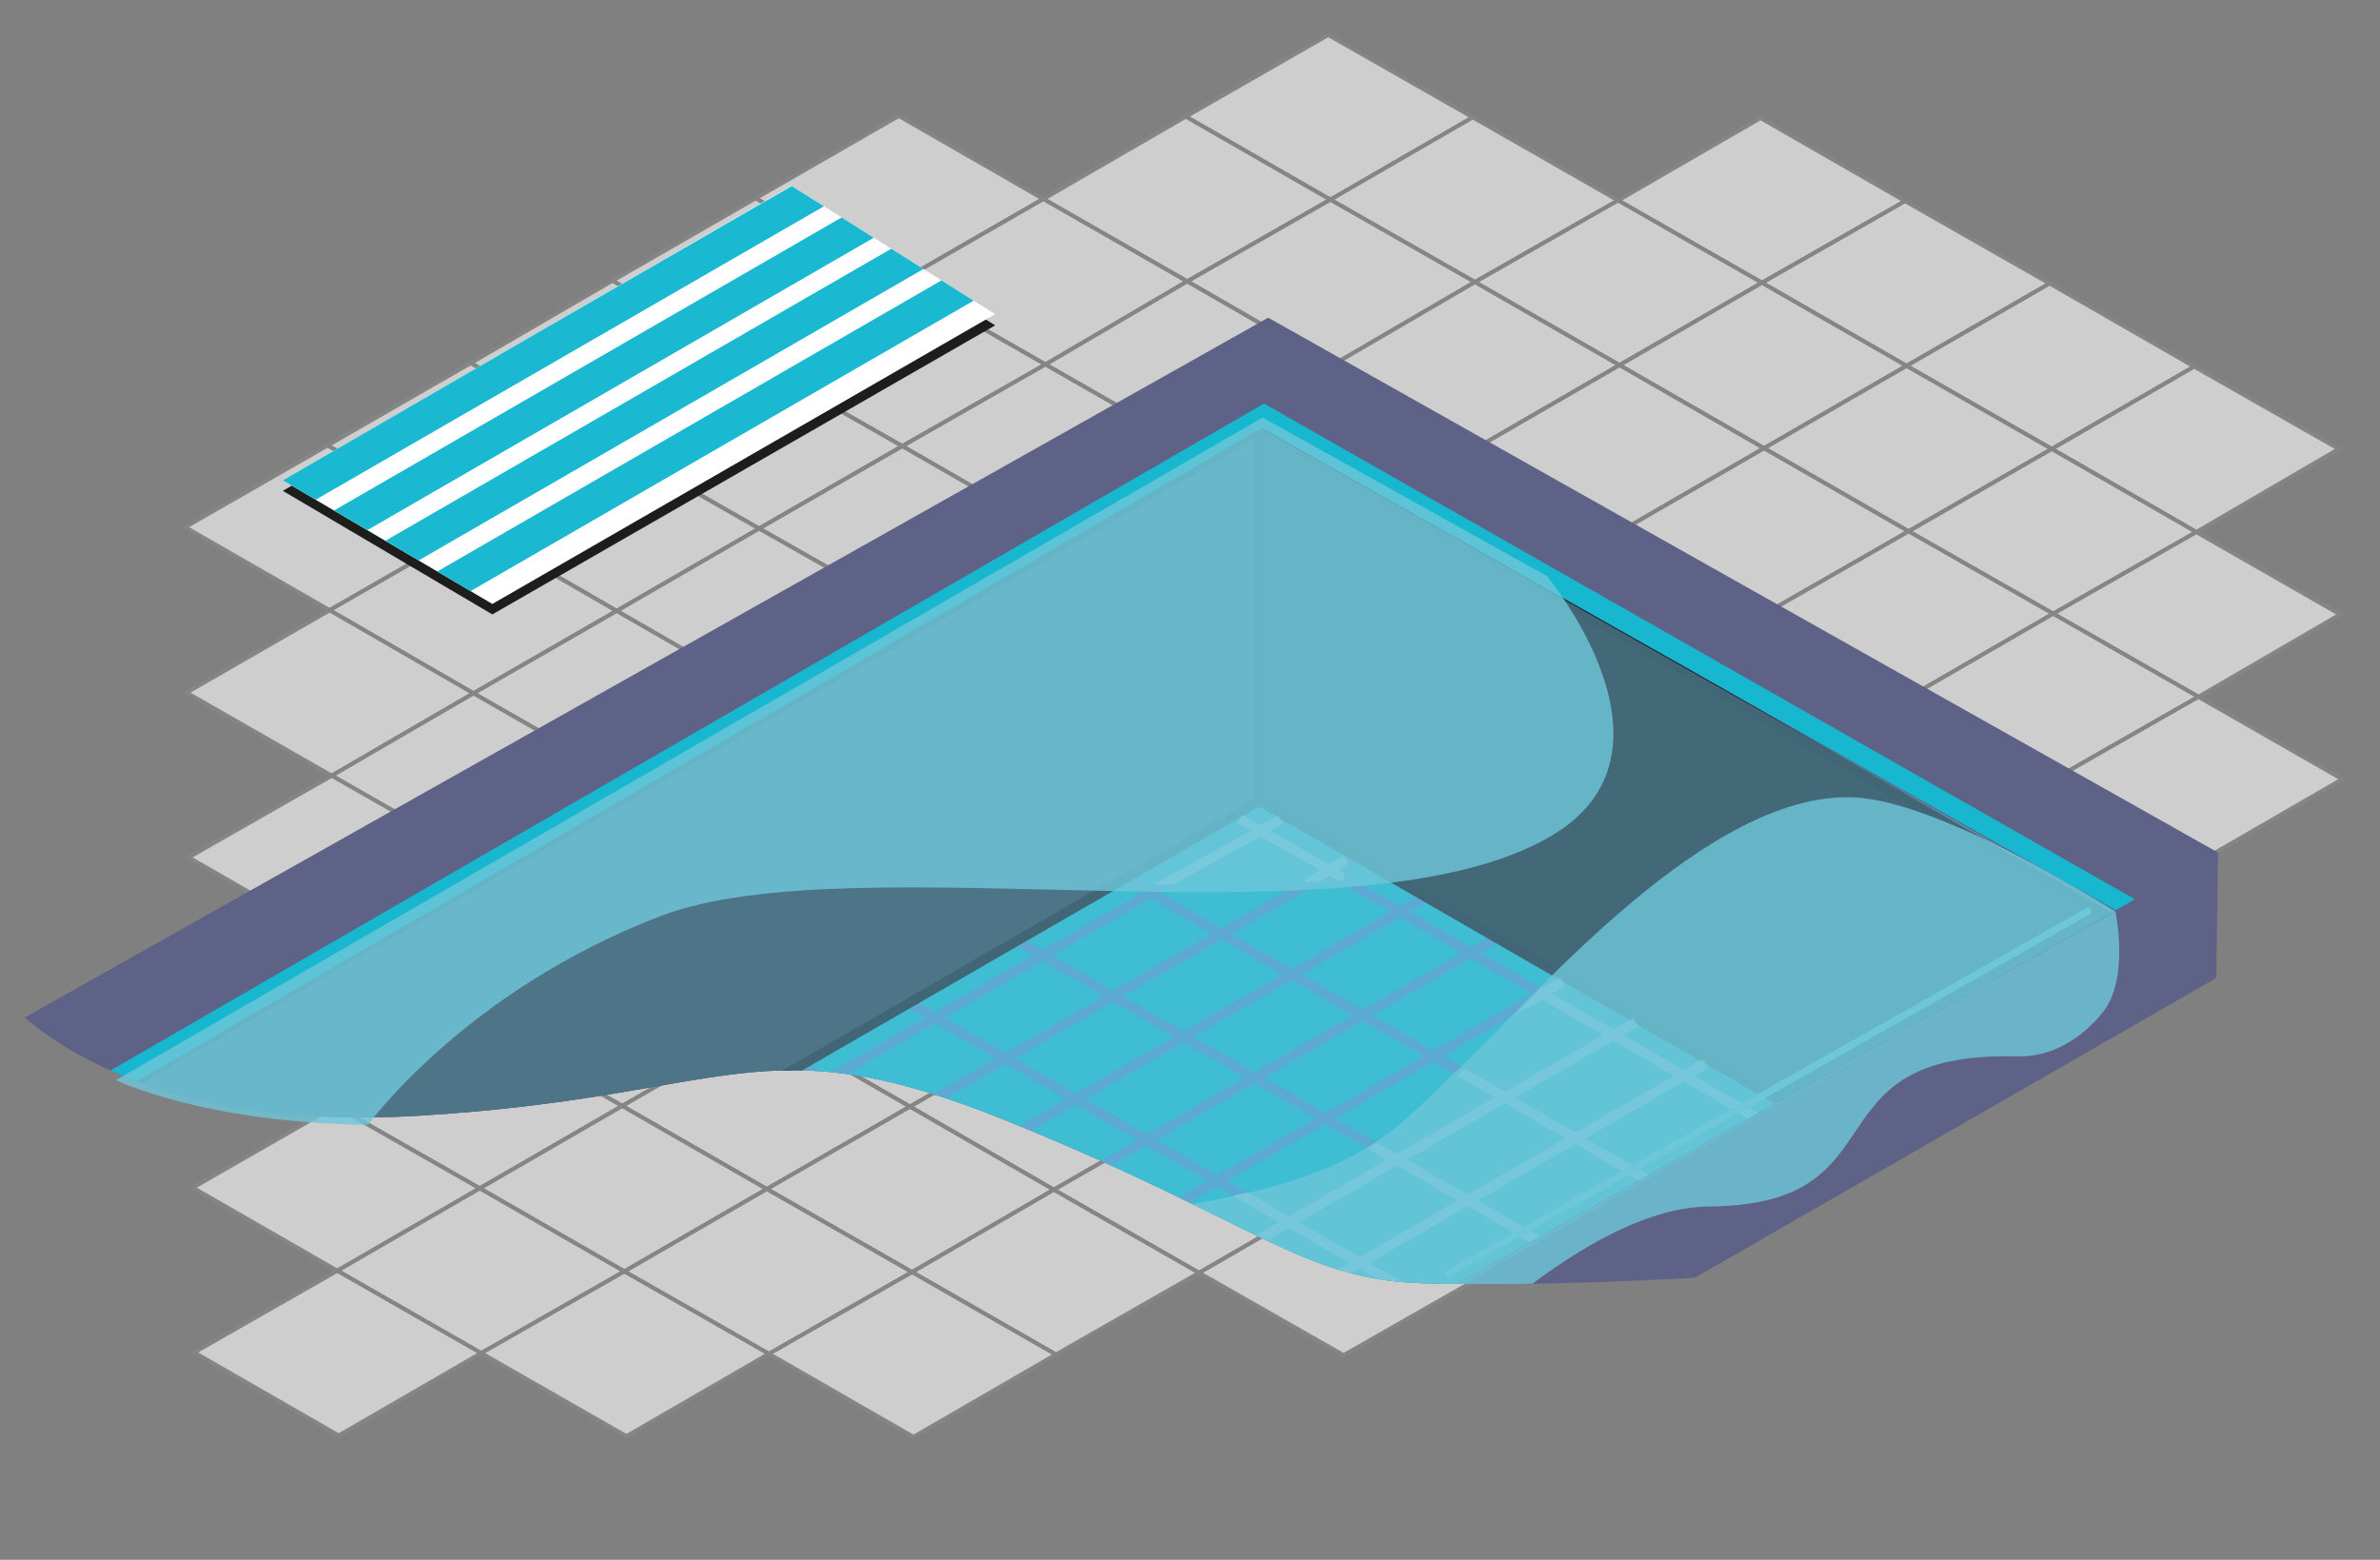 <?xml version="1.0" encoding="utf-8"?>
<!-- Generator: Adobe Illustrator 24.2.3, SVG Export Plug-In . SVG Version: 6.00 Build 0)  -->
<svg version="1.1" id="Layer_1" xmlns="http://www.w3.org/2000/svg" xmlns:xlink="http://www.w3.org/1999/xlink" x="0px" y="0px"
	 viewBox="0 0 340.8 223.4" style="enable-background:new 0 0 340.8 223.4;" xml:space="preserve">
<rect x="0" y="0" width="340.8" height="223.4" fill="#808080" stroke="none"/>
<style type="text/css">
	.st0{opacity:0.61;}
	.st1{fill:#FFFFFF;stroke:#878787;stroke-width:0.58;stroke-miterlimit:10;}
	.st2{fill:#1D1D1B;}
	.st3{fill:#FFFFFF;}
	.st4{clip-path:url(#SVGID_2_);}
	.st5{fill:none;stroke:#1BB8D1;stroke-width:4.819;stroke-miterlimit:10;}
	.st6{clip-path:url(#SVGID_4_);}
	.st7{fill:#5E6286;}
	.st8{clip-path:url(#SVGID_6_);}
	.st9{fill:#1CB8D0;}
	.st10{fill:none;stroke:#4F96D1;stroke-width:1.414;stroke-miterlimit:10;}
	.st11{fill:#36374C;stroke:#1F1E2C;stroke-width:1.414;stroke-miterlimit:10;}
	.st12{fill:#232332;stroke:#1F1E2C;stroke-width:1.414;stroke-miterlimit:10;}
	.st13{fill:none;stroke:#17B7CF;stroke-width:4.009;stroke-miterlimit:10;}
	.st14{opacity:0.6;}
	.st15{clip-path:url(#SVGID_8_);}
	.st16{fill:none;stroke:#B6DFE9;stroke-width:1.414;stroke-miterlimit:10;}
	.st17{fill:none;stroke:#FFFFFF;stroke-width:1.414;stroke-miterlimit:10;}
	.st18{opacity:0.81;fill:#6EC6D9;enable-background:new    ;}
	.st19{opacity:0.43;fill:#6EC6D9;enable-background:new    ;}
	.st20{opacity:0.47;fill:#FFFFFF;enable-background:new    ;}
	.st21{fill:none;}
	.st22{fill:#6EC6D9;stroke:#6EC6D9;stroke-linecap:round;stroke-miterlimit:10;}
</style>
<g>
	<g id="Réteg_1">
		<g class="st0">
			<polygon class="st1" points="252.3,40.5 231.7,28.7 252.1,16.9 272.8,28.8 			"/>
			<polygon class="st1" points="273,52.4 252.3,40.5 272.8,28.8 293.5,40.6 			"/>
			<polygon class="st1" points="293.8,64.3 273,52.4 293.5,40.6 314.2,52.5 			"/>
			<polygon class="st1" points="314.5,76.2 293.8,64.3 314.2,52.5 334.9,64.3 			"/>
			<polygon class="st1" points="190.5,28.6 169.8,16.7 190.2,5 210.9,16.8 			"/>
			<polygon class="st1" points="211.2,40.4 190.5,28.6 210.9,16.8 231.7,28.7 			"/>
			<polygon class="st1" points="231.9,52.3 211.2,40.4 231.7,28.7 252.3,40.5 			"/>
			<polygon class="st1" points="252.6,64.2 231.9,52.3 252.3,40.5 273,52.4 			"/>
			<polygon class="st1" points="273.3,76.1 252.6,64.2 273,52.4 293.8,64.3 			"/>
			<polygon class="st1" points="294,87.9 273.3,76.1 293.8,64.3 314.5,76.2 			"/>
			<polygon class="st1" points="314.8,99.8 294,87.9 314.5,76.2 335.1,88 			"/>
			<polygon class="st1" points="170,40.3 149.4,28.5 169.8,16.7 190.5,28.6 			"/>
			<polygon class="st1" points="190.8,52.3 170,40.3 190.5,28.6 211.2,40.4 			"/>
			<polygon class="st1" points="211.5,64.1 190.8,52.3 211.2,40.4 231.9,52.3 			"/>
			<polygon class="st1" points="232.2,76 211.5,64.1 231.9,52.3 252.6,64.2 			"/>
			<polygon class="st1" points="252.9,87.8 232.2,76 252.6,64.2 273.3,76.1 			"/>
			<polygon class="st1" points="273.6,99.7 252.9,87.8 273.3,76.1 294,87.9 			"/>
			<polygon class="st1" points="294.3,111.5 273.6,99.7 294,87.9 314.8,99.8 			"/>
			<polygon class="st1" points="315,123.4 294.3,111.5 314.8,99.8 335.4,111.6 			"/>
			<polygon class="st1" points="128.9,40.3 108.2,28.4 128.7,16.6 149.4,28.5 			"/>
			<polygon class="st1" points="149.7,52.2 128.9,40.3 149.4,28.5 170,40.3 			"/>
			<polygon class="st1" points="170.3,64 149.7,52.2 170,40.3 190.8,52.3 			"/>
			<polygon class="st1" points="191,75.9 170.3,64 190.8,52.3 211.5,64.1 			"/>
			<polygon class="st1" points="211.8,87.7 191,75.9 211.5,64.1 232.2,76 			"/>
			<polygon class="st1" points="232.4,99.6 211.8,87.7 232.2,76 252.9,87.8 			"/>
			<polygon class="st1" points="253.1,111.4 232.4,99.6 252.9,87.8 273.6,99.7 			"/>
			<polygon class="st1" points="273.9,123.4 253.1,111.4 273.6,99.7 294.3,111.5 			"/>
			<polygon class="st1" points="294.6,135.2 273.9,123.4 294.3,111.5 315,123.4 			"/>
			<polygon class="st1" points="108.5,52.1 87.7,40.2 108.2,28.4 128.9,40.3 			"/>
			<polygon class="st1" points="129.2,63.9 108.5,52.1 128.9,40.3 149.7,52.2 			"/>
			<polygon class="st1" points="149.9,75.8 129.2,63.9 149.7,52.2 170.3,64 			"/>
			<polygon class="st1" points="170.6,87.6 149.9,75.8 170.3,64 191,75.9 			"/>
			<polygon class="st1" points="191.3,99.5 170.6,87.6 191,75.9 211.8,87.7 			"/>
			<polygon class="st1" points="212,111.4 191.3,99.5 211.8,87.7 232.4,99.6 			"/>
			<polygon class="st1" points="232.7,123.3 212,111.4 232.4,99.6 253.1,111.4 			"/>
			<polygon class="st1" points="253.4,135.1 232.7,123.3 253.1,111.4 273.9,123.4 			"/>
			<polygon class="st1" points="274.1,147 253.4,135.1 273.9,123.4 294.6,135.2 			"/>
			<polygon class="st1" points="88,63.9 67.4,52 87.7,40.2 108.5,52.1 			"/>
			<polygon class="st1" points="108.7,75.7 88,63.9 108.5,52.1 129.2,63.9 			"/>
			<polygon class="st1" points="129.5,87.5 108.7,75.7 129.2,63.9 149.9,75.8 			"/>
			<polygon class="st1" points="150.2,99.4 129.5,87.5 149.9,75.8 170.6,87.6 			"/>
			<polygon class="st1" points="170.8,111.3 150.2,99.4 170.6,87.6 191.3,99.5 			"/>
			<polygon class="st1" points="191.6,123.2 170.8,111.3 191.3,99.5 212,111.4 			"/>
			<polygon class="st1" points="212.3,135 191.6,123.2 212,111.4 232.7,123.3 			"/>
			<polygon class="st1" points="232.9,146.9 212.3,135 232.7,123.3 253.4,135.1 			"/>
			<polygon class="st1" points="253.7,158.8 233,146.9 253.4,135.1 274.1,147 			"/>
			<polygon class="st1" points="67.7,75.6 46.9,63.8 67.4,52 88,63.9 			"/>
			<polygon class="st1" points="88.3,87.5 67.7,75.6 88,63.9 108.7,75.7 			"/>
			<polygon class="st1" points="109,99.4 88.3,87.5 108.7,75.7 129.5,87.5 			"/>
			<polygon class="st1" points="129.8,111.2 109,99.4 129.5,87.5 150.2,99.4 			"/>
			<polygon class="st1" points="150.4,123.1 129.8,111.2 150.2,99.4 170.8,111.3 			"/>
			<polygon class="st1" points="171.1,135 150.4,123.1 170.8,111.3 191.6,123.2 			"/>
			<polygon class="st1" points="191.8,146.8 171.1,135 191.6,123.2 212.3,135 			"/>
			<polygon class="st1" points="212.6,158.6 191.8,146.8 212.3,135 232.9,146.9 			"/>
			<polygon class="st1" points="233.2,170.5 212.6,158.6 233,146.9 253.7,158.8 			"/>
			<polygon class="st1" points="47.2,87.4 26.5,75.5 46.9,63.8 67.7,75.6 			"/>
			<polygon class="st1" points="67.8,99.3 47.2,87.4 67.7,75.6 88.3,87.5 			"/>
			<polygon class="st1" points="88.6,111.2 67.8,99.3 88.3,87.5 109,99.4 			"/>
			<polygon class="st1" points="109.3,123 88.6,111.2 109,99.4 129.8,111.2 			"/>
			<polygon class="st1" points="130,134.9 109.3,123 129.8,111.2 150.4,123.1 			"/>
			<polygon class="st1" points="150.7,146.7 130,134.9 150.4,123.1 171.1,135 			"/>
			<polygon class="st1" points="171.4,158.6 150.7,146.7 171.1,135 191.8,146.8 			"/>
			<polygon class="st1" points="192.1,170.5 171.4,158.6 191.8,146.8 212.6,158.6 			"/>
			<polygon class="st1" points="212.9,182.4 192.1,170.5 212.6,158.6 233.2,170.5 			"/>
			<polygon class="st1" points="47.5,111.1 26.7,99.2 47.2,87.4 67.8,99.3 			"/>
			<polygon class="st1" points="68.2,122.9 47.5,111.1 67.8,99.3 88.6,111.2 			"/>
			<polygon class="st1" points="88.8,134.8 68.2,122.9 88.6,111.2 109.3,123 			"/>
			<polygon class="st1" points="109.6,146.6 88.8,134.8 109.3,123 130,134.9 			"/>
			<polygon class="st1" points="130.3,158.5 109.6,146.6 130,134.9 150.7,146.7 			"/>
			<polygon class="st1" points="150.9,170.4 130.3,158.5 150.7,146.7 171.4,158.6 			"/>
			<polygon class="st1" points="171.7,182.3 150.9,170.4 171.4,158.6 192.1,170.5 			"/>
			<polygon class="st1" points="192.4,194.1 171.7,182.3 192.1,170.5 212.9,182.4 			"/>
			<polygon class="st1" points="47.7,134.7 27,122.8 47.5,111.1 68.2,122.9 			"/>
			<polygon class="st1" points="68.4,146.5 47.7,134.7 68.2,122.9 88.8,134.8 			"/>
			<polygon class="st1" points="89.1,158.4 68.4,146.5 88.8,134.8 109.6,146.6 			"/>
			<polygon class="st1" points="109.8,170.3 89.1,158.4 109.6,146.6 130.3,158.5 			"/>
			<polygon class="st1" points="130.6,182.2 109.8,170.3 130.3,158.5 150.9,170.4 			"/>
			<polygon class="st1" points="151.2,194 130.6,182.2 150.9,170.4 171.7,182.3 			"/>
			<polygon class="st1" points="48,158.4 27.3,146.4 47.7,134.7 68.4,146.5 			"/>
			<polygon class="st1" points="68.7,170.2 48,158.4 68.4,146.5 89.1,158.4 			"/>
			<polygon class="st1" points="89.4,182.1 68.7,170.2 89.1,158.4 109.8,170.3 			"/>
			<polygon class="st1" points="110.1,193.9 89.4,182.1 109.8,170.3 130.6,182.2 			"/>
			<polygon class="st1" points="130.8,205.8 110.1,193.9 130.6,182.2 151.2,194 			"/>
			<polygon class="st1" points="48.3,182 27.6,170.1 48,158.4 68.7,170.2 			"/>
			<polygon class="st1" points="68.9,193.8 48.3,182 68.7,170.2 89.4,182.1 			"/>
			<polygon class="st1" points="89.7,205.7 68.9,193.8 89.4,182.1 110.1,193.9 			"/>
			<polygon class="st1" points="48.5,205.6 27.8,193.7 48.3,182 68.9,193.8 			"/>
		</g>
		<polygon class="st2" points="40.5,70.3 70.5,88 142.5,46.6 113.3,28.2 		"/>
		<polygon class="st3" points="40.5,68.8 70.5,86.5 142.5,45 113.3,26.6 		"/>
		<g>
			<g>
				<defs>
					<polygon id="SVGID_1_" points="40.5,68.8 70.5,86.5 142.5,45 113.3,26.6 					"/>
				</defs>
				<clipPath id="SVGID_2_">
					<use xlink:href="#SVGID_1_"  style="overflow:visible;"/>
				</clipPath>
				<g class="st4">
					<line class="st5" x1="31.5" y1="76.7" x2="129" y2="20.4"/>
					<line class="st5" x1="38.3" y1="81.4" x2="135.8" y2="25.1"/>
					<line class="st5" x1="45.2" y1="86" x2="142.7" y2="29.7"/>
					<line class="st5" x1="52.1" y1="90.7" x2="149.6" y2="34.4"/>
				</g>
			</g>
		</g>
		<g>
			<g>
				<defs>
					<path id="SVGID_3_" d="M0,142.1c0,0,14.6,20.4,59.9,17.7s48.8-13.7,84.7,0.9s41.7,22.6,59.4,23.1s38.7-0.8,38.7-0.8l102.6-59
						L236.7,19.8l-63.4,0.9l-53.2,46.6l-114,64.3L0,142.1z"/>
				</defs>
				<clipPath id="SVGID_4_">
					<use xlink:href="#SVGID_3_"  style="overflow:visible;"/>
				</clipPath>
				<g class="st6">
					<polygon class="st7" points="10.4,324.1 -143.5,228.5 181.6,45.5 317.6,122.1 317.3,145 305.7,152.9 					"/>
					<g>
						<g>
							<defs>
								<polygon id="SVGID_5_" points="-114.7,228.8 181,57.8 305.7,128.8 8.2,297.5 								"/>
							</defs>
							<clipPath id="SVGID_6_">
								<use xlink:href="#SVGID_5_"  style="overflow:visible;"/>
							</clipPath>
							<g class="st8">
								<polygon class="st9" points="182,113.9 -67.1,255.3 8,298.4 256.3,157.3 								"/>
								<line class="st10" x1="-61.2" y1="258.4" x2="185.4" y2="116"/>
								<line class="st10" x1="187.1" y1="126.7" x2="195.5" y2="121.9"/>
								<line class="st10" x1="-51.1" y1="264.2" x2="187.1" y2="126.7"/>
								<line class="st10" x1="-41.1" y1="270.1" x2="205.5" y2="127.7"/>
								<line class="st10" x1="-31.1" y1="276" x2="215.6" y2="133.6"/>
								<line class="st10" x1="-21" y1="281.9" x2="225.6" y2="139.5"/>
								<line class="st10" x1="-11" y1="287.8" x2="235.7" y2="145.4"/>
								<line class="st10" x1="-0.9" y1="293.7" x2="245.7" y2="151.3"/>
								<line class="st10" x1="18.5" y1="293.6" x2="-58" y2="249.4"/>
								<line class="st10" x1="34.1" y1="284.7" x2="-42.4" y2="240.5"/>
								<line class="st10" x1="49.7" y1="275.8" x2="-26.8" y2="231.7"/>
								<line class="st10" x1="65.3" y1="267" x2="-11.2" y2="222.8"/>
								<line class="st10" x1="80.9" y1="258.1" x2="4.4" y2="213.9"/>
								<line class="st10" x1="96.5" y1="249.2" x2="20" y2="205.1"/>
								<line class="st10" x1="112.1" y1="240.4" x2="35.5" y2="196.2"/>
								<line class="st10" x1="127.7" y1="231.5" x2="51.1" y2="187.3"/>
								<line class="st10" x1="143.3" y1="222.7" x2="66.7" y2="178.5"/>
								<line class="st10" x1="158.9" y1="213.8" x2="82.3" y2="169.6"/>
								<line class="st10" x1="174.4" y1="204.9" x2="97.9" y2="160.8"/>
								<line class="st10" x1="190" y1="196.1" x2="113.5" y2="151.9"/>
								<line class="st10" x1="205.6" y1="187.2" x2="129.1" y2="143"/>
								<line class="st10" x1="221.2" y1="178.3" x2="144.7" y2="134.2"/>
								<line class="st10" x1="236.8" y1="169.5" x2="160.3" y2="125.3"/>
								<line class="st10" x1="252.4" y1="160.6" x2="175.9" y2="116.4"/>
								<polygon class="st11" points="-110.9,230.2 180.7,61.5 180.7,114.5 -67.6,257.8 								"/>
								<polygon class="st12" points="180.3,61.1 303.9,132.4 258.3,159.7 180.3,114.7 								"/>
								<polyline class="st13" points="-114,230.2 180.7,59 309.6,131.8 								"/>
								<g class="st14">
									<g>
										<g>
											<defs>
												<path id="SVGID_7_" d="M183.2,267.5l135.7-129.1c0,0-41.1-19.1-61.8-18.5c-20.7,0.6-40.2,26.6-50.9,36.6
													s-19.5,13.8-48.3,18.2s-52,19.8-62.6,31.1S76,232.3,183.2,267.5z"/>
											</defs>
											<clipPath id="SVGID_8_">
												<use xlink:href="#SVGID_7_"  style="overflow:visible;"/>
											</clipPath>
											<g class="st15">
												<line class="st16" x1="-61.2" y1="258.4" x2="185.4" y2="116"/>
												<line class="st16" x1="-51.1" y1="264.2" x2="195.5" y2="121.9"/>
												<line class="st16" x1="-41.1" y1="270.1" x2="205.5" y2="127.7"/>
												<line class="st16" x1="-31.1" y1="276" x2="215.6" y2="133.6"/>
												<line class="st17" x1="-21" y1="281.9" x2="223.8" y2="140.6"/>
												<line class="st17" x1="-11" y1="287.8" x2="234.2" y2="146.4"/>
												<line class="st17" x1="-0.9" y1="293.7" x2="244.2" y2="152.3"/>
												<line class="st16" x1="18.5" y1="293.6" x2="-58" y2="249.4"/>
												<line class="st16" x1="34.1" y1="284.7" x2="-42.4" y2="240.5"/>
												<line class="st16" x1="49.7" y1="275.8" x2="-26.8" y2="231.7"/>
												<line class="st16" x1="65.3" y1="267" x2="-11.2" y2="222.8"/>
												<line class="st16" x1="80.9" y1="258.1" x2="4.4" y2="213.9"/>
												<line class="st16" x1="96.5" y1="249.2" x2="20" y2="205.1"/>
												<line class="st16" x1="112.1" y1="240.4" x2="35.5" y2="196.2"/>
												<line class="st16" x1="127.7" y1="231.5" x2="51.1" y2="187.3"/>
												<line class="st16" x1="143.3" y1="222.7" x2="66.7" y2="178.5"/>
												<line class="st16" x1="158.9" y1="213.8" x2="82.3" y2="169.6"/>
												<line class="st16" x1="174.4" y1="204.9" x2="97.9" y2="160.8"/>
												<line class="st16" x1="190" y1="196.1" x2="113.5" y2="151.9"/>
												<line class="st17" x1="205.6" y1="187.2" x2="129.1" y2="143"/>
												<line class="st17" x1="221.2" y1="178.3" x2="144.7" y2="134.2"/>
												<line class="st17" x1="236.8" y1="169.5" x2="160.3" y2="125.3"/>
												<line class="st17" x1="252.4" y1="160.6" x2="175.9" y2="116.4"/>
											</g>
										</g>
									</g>
								</g>
							</g>
						</g>
					</g>
					<path class="st18" d="M86,253.4l216.8-122.9c0,0-24.8-15.9-37.5-16.3c-20.7-0.8-45.2,28.2-55.8,38.3s-14.4,16.3-43.3,20.7
						s-52,15.7-62.7,27S85.4,227.1,86,253.4z"/>
					<polygon class="st19" points="17.6,156.1 180.6,61.4 302.9,130.5 204.5,186.8 81.3,181.5 					"/>
					<path class="st18" d="M302.9,130.5l-164.5,93.2c0,0,12,7.8,35.7,8.1c0,0,42.6-58.8,70.6-59c28.3-0.2,13.6-22.3,44.2-21.5
						c4.9,0.1,9.1-2.5,12.2-6.3C305,140.1,302.9,130.5,302.9,130.5L302.9,130.5z"/>
				</g>
			</g>
		</g>
		<path class="st20" d="M192.7,125.2l-1-0.6l1.4-0.9l-0.7-1.2l-2.1,1.3l-8.4-4.8l1.8-1l-0.7-1.2l-2.5,1.4l-2.6-1.5l-0.7,1.2l1.9,1.1
			l-14,7.7c1,0,1.9,0,2.9,0l12.5-6.9l8.5,4.8l-2.2,1.4l0.3,0.4l1.9-0.1l1.4-0.9l1.2,0.7h0.6L192.7,125.2z"/>
		<path class="st18" d="M180.8,59.8L16.6,154.7c0,0,12.4,6.1,36.1,6.4c0,0,13.9-19.2,41.9-29.9s99.5,4.9,127.4-11.4
			c20.6-12-0.5-37.3-0.5-37.3L180.8,59.8z"/>
	</g>
	<g id="Réteg_3">
		<path class="st21" d="M16.4,155.1"/>
	</g>
</g>
<line class="st22" x1="299" y1="130.5" x2="207.5" y2="182.3"/>
</svg>
